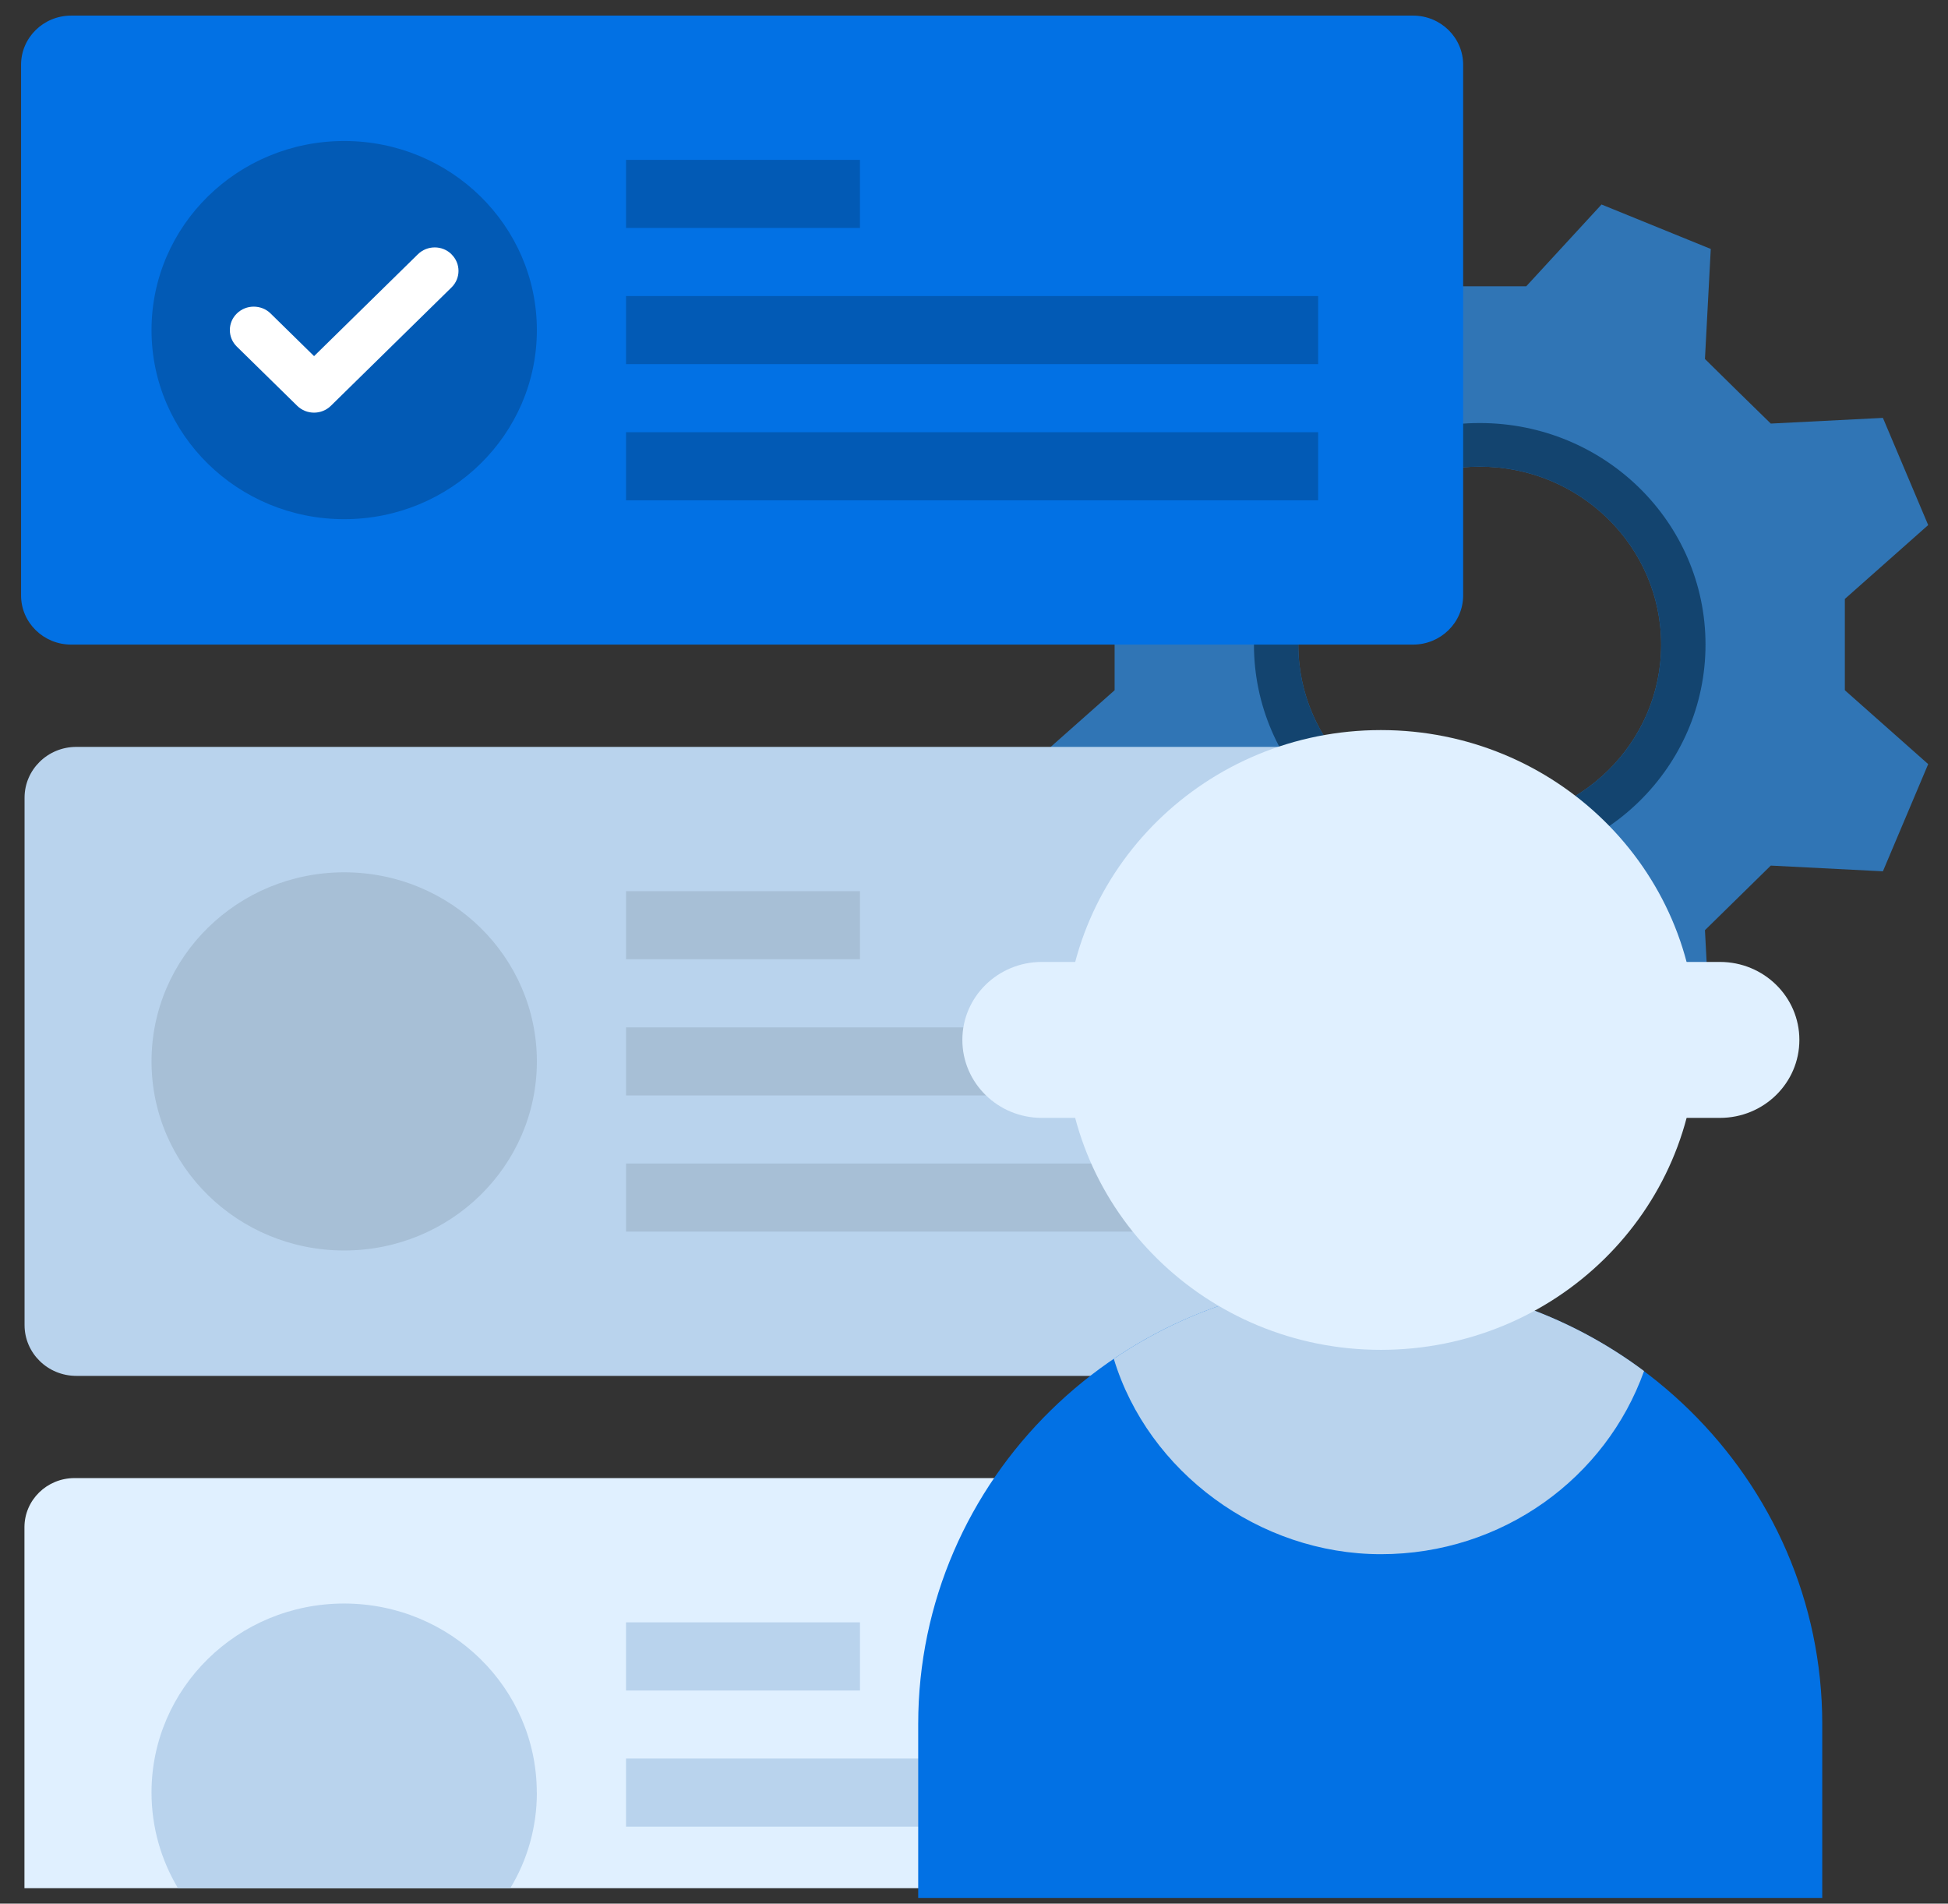 <svg width="87" height="85" viewBox="0 0 87 85" fill="none" xmlns="http://www.w3.org/2000/svg">
<rect x="0" y="0" width="87" height="85" fill="#333333" stroke="none"/>
<g id="Group">
<g id="Group_2">
<path id="Vector" d="M82.393 26.744L86.115 23.445C85.443 21.851 84.769 20.256 84.093 18.659L79.085 18.913C77.908 17.763 77.313 17.184 76.145 16.029L76.405 11.116C74.78 10.456 73.154 9.794 71.526 9.131L68.163 12.784H64.01L60.647 9.131C59.022 9.791 57.396 10.453 55.769 11.116L56.028 16.029C54.851 17.184 54.257 17.767 53.089 18.913L48.08 18.659C47.407 20.253 46.733 21.848 46.058 23.445L49.78 26.744V30.82L46.058 34.119C46.73 35.713 47.405 37.308 48.08 38.905L53.089 38.65C54.261 39.805 54.851 40.38 56.028 41.534L55.769 46.448C57.393 47.108 59.019 47.769 60.647 48.432L64.01 44.78H68.163L71.526 48.432C73.151 47.772 74.777 47.111 76.405 46.448L76.145 41.534C77.317 40.38 77.908 39.805 79.085 38.65L84.093 38.905C84.766 37.311 85.44 35.715 86.115 34.119L82.393 30.82V26.744ZM66.087 36.736C61.61 36.736 57.984 33.174 57.984 28.786C57.984 24.398 61.614 20.836 66.087 20.836C70.559 20.836 74.189 24.398 74.189 28.786C74.189 33.174 70.559 36.736 66.087 36.736Z" fill="#3075B5"/>
<path id="Vector_2" d="M66.087 18.889C60.517 18.889 56.003 23.317 56.003 28.782C56.003 34.246 60.517 38.675 66.087 38.675C71.656 38.675 76.17 34.246 76.17 28.782C76.17 23.317 71.656 18.889 66.087 18.889ZM66.087 36.736C61.61 36.736 57.984 33.174 57.984 28.786C57.984 24.398 61.614 20.836 66.087 20.836C70.559 20.836 74.189 24.398 74.189 28.786C74.189 33.174 70.559 36.736 66.087 36.736Z" fill="#13446F"/>
</g>
<path id="Vector_3" d="M63.038 33.35H3.408C2.132 33.35 1.097 34.365 1.097 35.618V59.167C1.097 60.42 2.132 61.435 3.408 61.435H63.038C64.315 61.435 65.35 60.42 65.35 59.167V35.618C65.35 34.365 64.315 33.35 63.038 33.35Z" fill="#B9D3ED"/>
<path id="Vector_4" d="M15.372 55.836C20.125 55.836 23.977 52.056 23.977 47.393C23.977 42.73 20.125 38.95 15.372 38.95C10.619 38.95 6.767 42.73 6.767 47.393C6.767 52.056 10.619 55.836 15.372 55.836Z" fill="#A7BFD6"/>
<g id="Group_3">
<path id="Vector_5" d="M58.871 51.953H27.959V54.993H58.871V51.953Z" fill="#A7BFD6"/>
<path id="Vector_6" d="M58.871 45.873H27.959V48.913H58.871V45.873Z" fill="#A7BFD6"/>
<path id="Vector_7" d="M38.407 39.792H27.959V42.832H38.407V39.792Z" fill="#A7BFD6"/>
</g>
<path id="Vector_8" d="M65.345 65.999V84.311H1.092V68.193C1.092 66.981 2.093 65.999 3.328 65.999H65.345Z" fill="#E0F0FF"/>
<path id="Vector_9" d="M23.977 80.038C23.977 81.595 23.55 83.058 22.792 84.307H7.947C7.198 83.058 6.767 81.591 6.767 80.038C6.767 75.379 10.619 71.6 15.368 71.6C20.116 71.6 23.973 75.379 23.973 80.038H23.977Z" fill="#B9D3ED"/>
<g id="Group_4">
<path id="Vector_10" d="M58.871 78.522H27.959V81.562H58.871V78.522Z" fill="#B9D3ED"/>
<path id="Vector_11" d="M38.407 72.441H27.959V75.482H38.407V72.441Z" fill="#B9D3ED"/>
</g>
<g id="Group_5">
<path id="Vector_12" d="M61.196 57.175C72.339 57.175 81.384 66.049 81.384 76.981V84.746H41.008V76.981C41.008 66.049 50.053 57.175 61.196 57.175Z" fill="#0271E4"/>
<path id="Vector_13" d="M73.424 61.222C71.724 65.983 67.109 69.397 61.673 69.397C56.238 69.397 51.272 65.72 49.743 60.671C52.997 58.465 56.946 57.171 61.196 57.171C65.79 57.171 70.028 58.679 73.424 61.218V61.222Z" fill="#B9D3ED"/>
<path id="Vector_14" d="M65.01 50.836C65.01 48.934 63.439 47.393 61.501 47.393C59.563 47.393 57.992 48.934 57.992 50.836V60.955C57.992 62.856 59.563 64.398 61.501 64.398C63.439 64.398 65.01 62.856 65.01 60.955V50.836Z" fill="#B9D3ED"/>
<path id="Vector_15" d="M76.816 42.952H46.527C44.569 42.952 42.98 44.51 42.98 46.431V46.436C42.98 48.357 44.569 49.915 46.527 49.915H76.816C78.775 49.915 80.362 48.357 80.362 46.436V46.431C80.362 44.51 78.775 42.952 76.816 42.952Z" fill="#E0F0FF"/>
<path id="Vector_16" d="M61.673 60.273C69.462 60.273 75.776 54.078 75.776 46.436C75.776 38.794 69.462 32.599 61.673 32.599C53.884 32.599 47.569 38.794 47.569 46.436C47.569 54.078 53.884 60.273 61.673 60.273Z" fill="#E0F0FF"/>
</g>
<path id="Vector_17" d="M63.109 0.697H3.178C1.943 0.697 0.941 1.679 0.941 2.891V26.588C0.941 27.799 1.943 28.782 3.178 28.782H63.109C64.344 28.782 65.346 27.799 65.346 26.588V2.891C65.346 1.679 64.344 0.697 63.109 0.697Z" fill="#0271E4"/>
<g id="Group_6">
<path id="Vector_18" d="M58.871 19.299H27.959V22.34H58.871V19.299Z" fill="#025AB5"/>
<path id="Vector_19" d="M58.871 13.219H27.959V16.259H58.871V13.219Z" fill="#025AB5"/>
<path id="Vector_20" d="M38.407 7.139H27.959V10.179H38.407V7.139Z" fill="#025AB5"/>
</g>
<path id="Vector_21" d="M15.372 23.182C20.125 23.182 23.977 19.402 23.977 14.739C23.977 10.076 20.125 6.296 15.372 6.296C10.619 6.296 6.767 10.076 6.767 14.739C6.767 19.402 10.619 23.182 15.372 23.182Z" fill="#025AB5"/>
<path id="Vector_22" d="M20.166 11.358C20.581 11.765 20.581 12.426 20.166 12.833L14.777 18.12C14.362 18.527 13.688 18.527 13.273 18.12L10.576 15.475C10.162 15.068 10.162 14.406 10.576 14C10.786 13.794 11.058 13.692 11.33 13.692C11.602 13.692 11.875 13.79 12.084 13.996L14.027 15.902L18.663 11.354C19.077 10.947 19.751 10.943 20.166 11.354V11.358Z" fill="white"/>
</g>
</svg>
